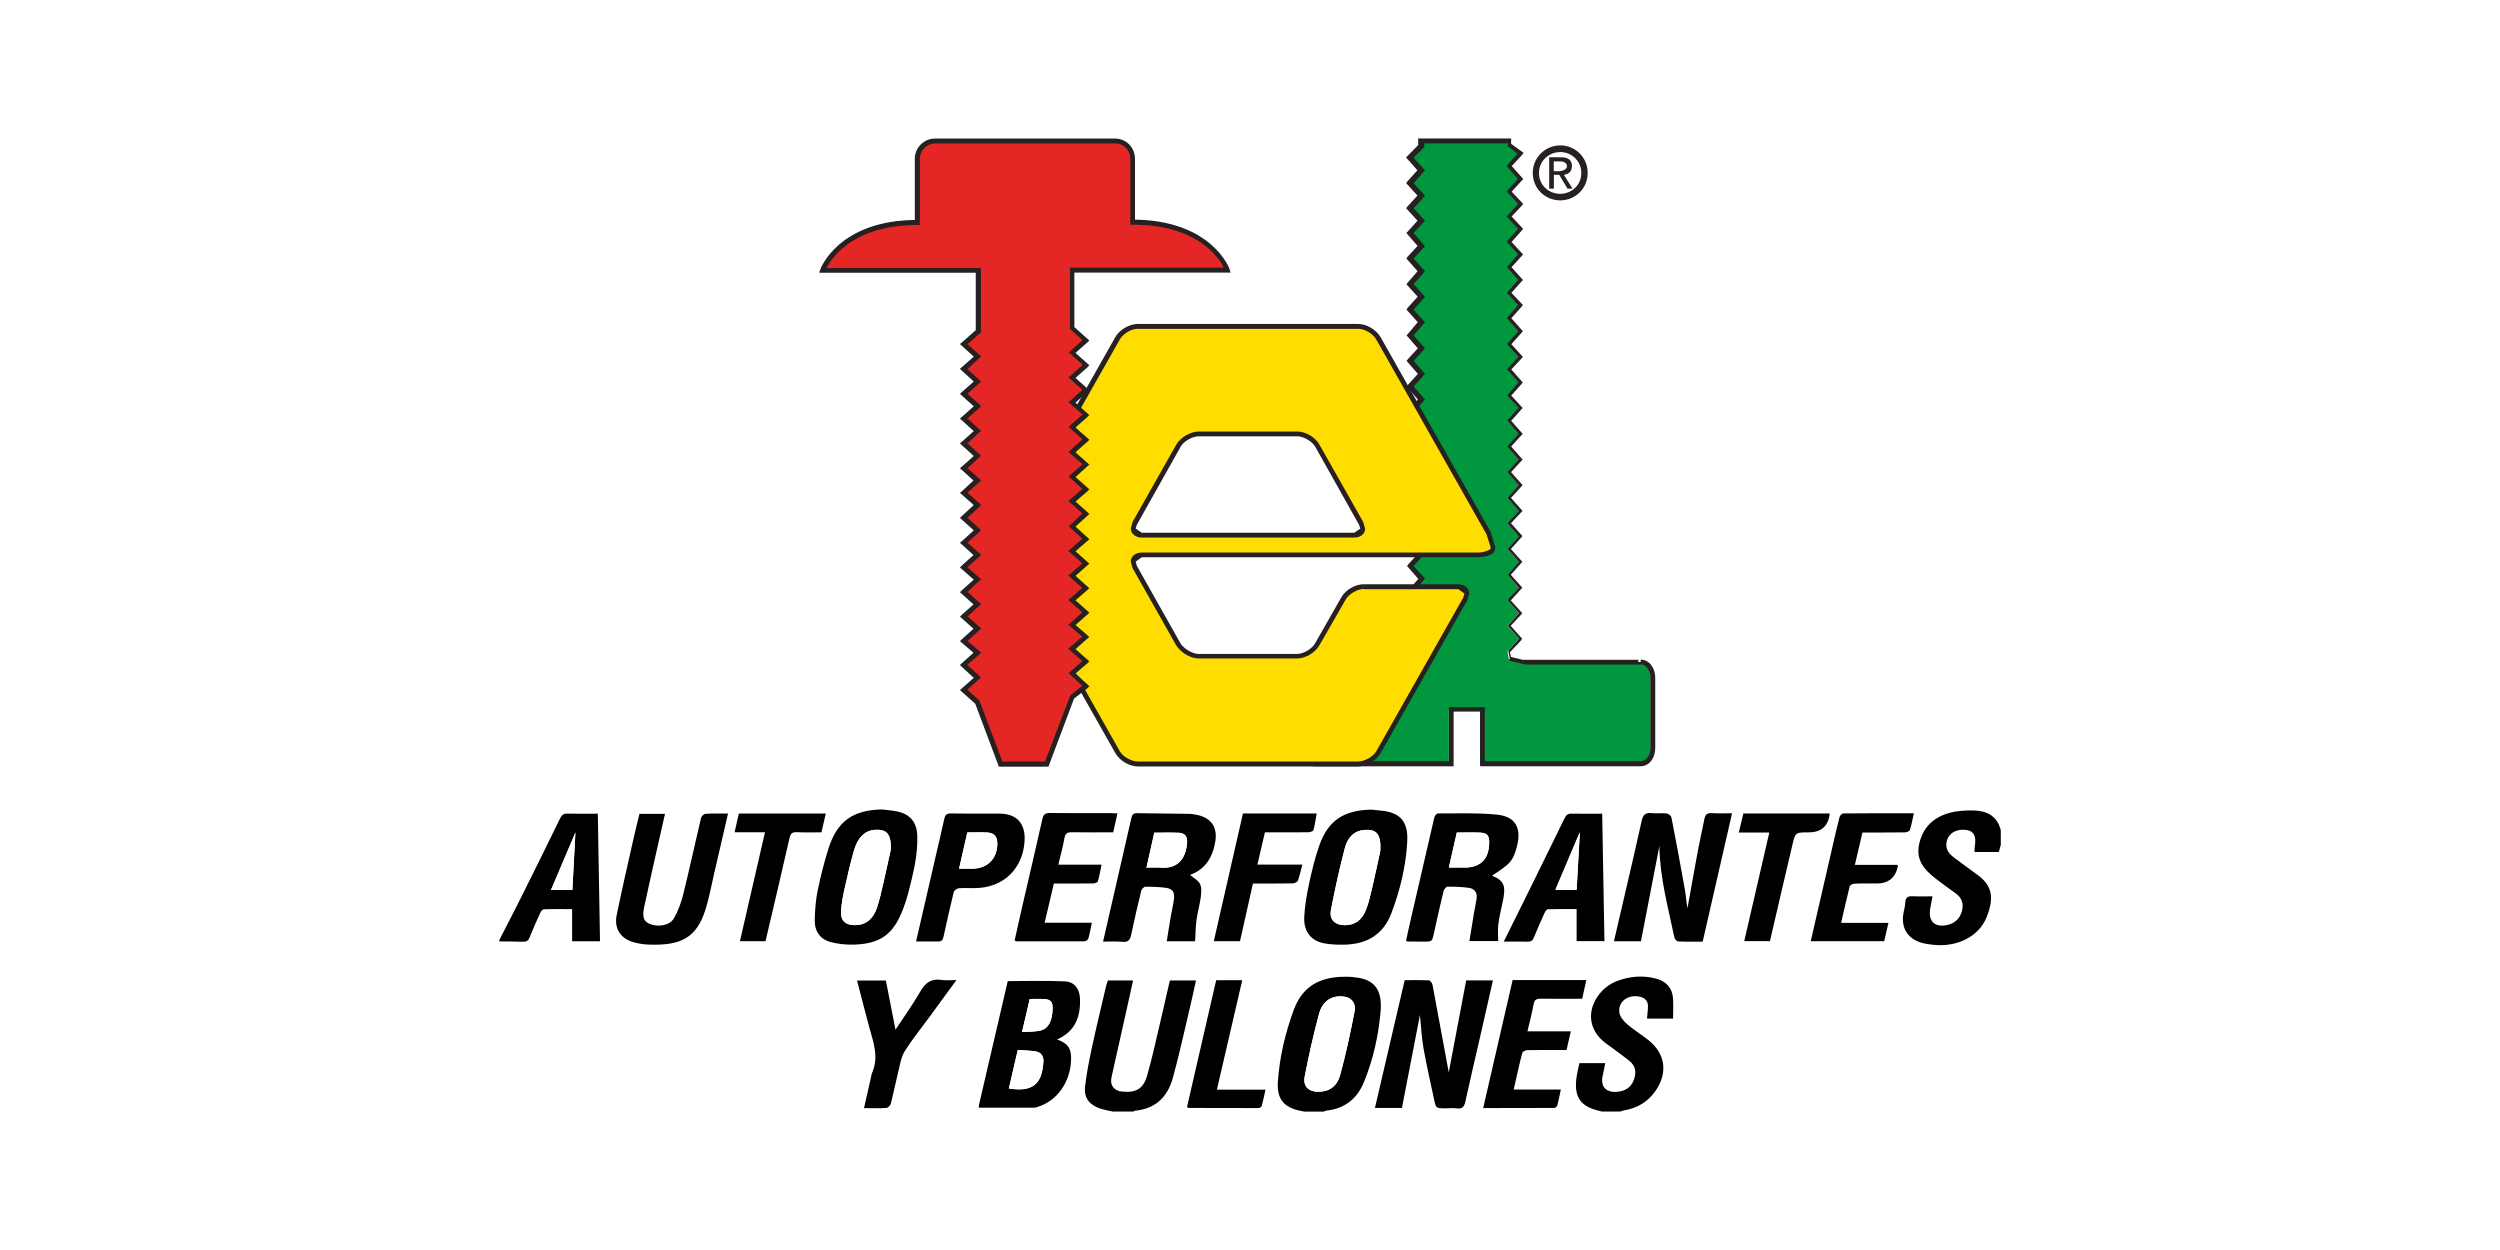 <?xml version="1.0" encoding="UTF-8"?>
<svg id="Layer_1" data-name="Layer 1" xmlns="http://www.w3.org/2000/svg" viewBox="0 0 400 200">
  <defs>
    <style>
      .cls-1, .cls-2, .cls-3, .cls-4, .cls-5, .cls-6 {
        stroke-width: 0px;
      }

      .cls-2 {
        fill: #262020;
      }

      .cls-3 {
        fill: #e42624;
      }

      .cls-4 {
        fill: #fff;
      }

      .cls-5 {
        fill: #fd0;
      }

      .cls-6 {
        fill: #00973f;
      }
    </style>
  </defs>
  <rect class="cls-4" width="400" height="200"/>
  <g>
    <path class="cls-4" d="m262.55,150.6c.97-4.98,1.92-9.96,2.95-15.24.08,5.17,1.43,9.85,2.39,14.6.05.26.4.66.63.67,1.29.06,2.59.03,3.91.03,1.57-6.87,3.12-13.64,4.7-20.54-1.18,0-2.21.06-3.24-.02-.77-.06-1.05.27-1.19.95-.33,1.66-.71,3.31-1.02,4.97-.58,3.09-1.12,6.2-1.68,9.29-.2-.96-.24-1.92-.4-2.86-.69-3.89-1.41-7.77-2.17-11.65-.05-.26-.48-.61-.76-.65-.79-.09-1.6.04-2.4-.05-1-.12-1.39.27-1.6,1.23-.91,4.18-1.91,8.35-2.87,12.52-.52,2.22-1.04,4.45-1.57,6.75,1.4-.01,2.72-.01,4.32-.01h0Zm-27.96,6.26c-.97,5.1-1.92,10.18-2.78,14.71-.79-4.32-1.68-9.15-2.59-13.98-.05-.28-.36-.73-.58-.74-1.29-.07-2.58-.03-3.88-.03-1.6,6.85-3.16,13.6-4.76,20.44h4.32c.95-4.92,1.91-9.83,2.88-14.88.19,1.84.26,3.58.56,5.27.49,2.74,1.13,5.46,1.69,8.19.31,1.47.3,1.48,1.86,1.48.6,0,1.21-.07,1.8.01.91.13,1.18-.32,1.36-1.11.73-3.34,1.52-6.67,2.28-10,.71-3.1,1.41-6.2,2.13-9.37h-4.28,0Zm-58.1-6.2c1.17,0,2.14-.08,3.09.02.97.1,1.24-.34,1.41-1.18.48-2.34,1.03-4.67,1.6-6.99.06-.26.42-.64.65-.64,1.09,0,2.2.03,3.29.17,1.05.15,1.43.68,1.3,1.75-.11.95-.36,1.89-.52,2.84-.22,1.29-.42,2.58-.64,3.96h4.54c.07-1.2.07-2.31.22-3.41.17-1.21.52-2.4.68-3.62.1-.7.17-1.53-.12-2.13-.29-.6-1.04-.98-1.59-1.46,2.46-.87,3.65-2.84,4.05-5.42.33-2.1-.61-3.6-2.67-4.12-.54-.13-1.12-.22-1.68-.23-2.74-.04-5.47-.04-8.2-.1-.7-.01-.8.38-.92.9-1.03,4.53-2.08,9.06-3.11,13.59-.47,1.98-.91,3.95-1.4,6.07h0Zm62.23-10.56c2.75-1.81,3.21-2.2,3.8-4.08,1.04-3.31.17-5.37-3.1-5.69-3.11-.31-6.26-.17-9.39-.18-.19,0-.51.4-.56.65-1.26,5.36-2.49,10.73-3.72,16.1-.28,1.21-.54,2.43-.81,3.63.18.06.24.11.3.11.83,0,1.67.02,2.5.02,1.41,0,1.39,0,1.69-1.43.49-2.24.99-4.48,1.53-6.7.06-.27.41-.66.63-.66,1.13,0,2.26.04,3.38.18.93.12,1.41.74,1.27,1.7-.12.85-.32,1.69-.46,2.54-.24,1.41-.45,2.83-.69,4.28h4.6c0-.95-.08-1.81.02-2.65.15-1.15.42-2.29.66-3.42.62-2.78.33-3.55-1.66-4.4h0Zm-82.1,37.13c3.03,0,5.99,0,8.96,0,.13,0,.26-.07.38-.11,3.13-.93,5.27-3.91,5.41-7.5.07-1.87-.44-2.63-2.24-3.31,2.89-1.25,3.77-3.61,3.67-6.5-.05-1.57-.86-2.72-2.42-2.79-3.02-.15-6.05-.04-9.14-.04-1.53,6.57-3.07,13.23-4.62,19.88-.03.1,0,.2,0,.38h0Zm62.91-47.67c-4.49.05-7.05,1.71-8.46,5.76-.68,1.96-1.18,4.01-1.62,6.05-.38,1.75-.68,3.53-.78,5.31-.13,2.39,1.1,3.92,3.29,4.29,1.01.17,2.06.22,3.08.2,3.59-.07,6.26-1.57,7.58-5.06,1.39-3.69,2.32-7.51,2.53-11.43.15-2.86-.82-4.55-3.85-4.92-.59-.07-1.19-.13-1.78-.19h0Zm-78.32-.03c-4.72.07-7.28,1.87-8.66,6.32-.69,2.22-1.27,4.46-1.73,6.74-.31,1.52-.42,3.09-.45,4.65-.04,1.82.9,3.09,2.63,3.54,1.14.29,2.37.42,3.54.39,4.31-.1,6.42-1.64,7.95-5.67.32-.84.61-1.69.83-2.55.76-3.02,1.57-6.05,1.45-9.21-.08-2.14-1.12-3.41-3.18-3.87-.77-.17-1.57-.22-2.37-.33h0Zm-24.72.66c-1.3,0-2.47-.04-3.63.03-.26.02-.63.41-.7.69-.97,4.1-1.85,8.22-2.87,12.31-.32,1.3-.81,2.61-1.49,3.76-.66,1.13-2.61,1.42-3.91.83-.93-.42-1.16-1.11-.8-2.78.75-3.47,1.54-6.93,2.31-10.4.33-1.44.66-2.89,1-4.4h-4.09c-.31,1.28-.63,2.56-.92,3.85-.92,4.11-1.89,8.22-2.72,12.34-.45,2.2.65,3.8,2.79,4.37.74.2,1.5.31,2.26.35,5.22.23,7.74-1.07,9.16-5.61.59-1.86.93-3.8,1.37-5.7.74-3.16,1.47-6.33,2.24-9.63h0Zm135.78,20.39h4.45l-.36-20.39c-1.71,0-3.31.03-4.91-.01-.6-.02-.86.22-1.11.74-2.3,4.72-4.62,9.42-6.94,14.12-.91,1.83-1.82,3.67-2.79,5.62,1.4,0,2.63-.03,3.86.01.52.02.76-.18.95-.65.54-1.32,1.12-2.63,1.71-3.93.11-.24.35-.6.54-.61,1.52-.05,3.03-.03,4.6-.03,0,1.78,0,3.41,0,5.11h0Zm-105.69.07c1.24,0,2.37-.03,3.5.01.61.03.79-.27.91-.79.52-2.37,1.04-4.73,1.62-7.08.06-.27.48-.61.76-.64.79-.09,1.6-.04,2.4-.03,4.97.04,7.91-3.31,8.18-7.49.17-2.78-1.19-4.4-3.97-4.43-2.6-.02-5.2.03-7.8-.03-.74-.01-.95.27-1.09.93-.38,1.85-.84,3.68-1.27,5.53-1.07,4.6-2.13,9.23-3.24,14.02Zm157.05-12.29h-6.85c.42-1.77.81-3.45,1.21-5.18,2.26,0,4.49.01,6.72-.02.3,0,.8-.16.86-.36.28-.83.43-1.71.65-2.7-3.87,0-7.6-.01-11.32.03-.2,0-.51.36-.58.61-.41,1.57-.76,3.16-1.13,4.74-1.15,5.01-2.3,10.02-3.47,15.09h11.75c.22-.95.43-1.87.68-2.93h-7.57c.47-2.03.88-3.94,1.37-5.84.05-.2.47-.42.72-.43,1.2-.04,2.4-.03,3.6-.03q2.82,0,3.39-2.76s-.02-.05-.05-.24h0Zm-141.28,12.13c.13.08.2.13.26.13,3.63.01,7.27.03,10.9,0,.22,0,.59-.24.65-.43.23-.78.36-1.59.56-2.54h-7.55c.52-2.19,1-4.23,1.48-6.28,2.17,0,4.2.01,6.23-.01.28,0,.75-.15.81-.33.26-.83.39-1.7.59-2.67h-6.92c.35-1.48.74-2.86.98-4.26.13-.77.47-.95,1.2-.93,2.19.04,4.39.01,6.6.01.24-1.05.45-2,.68-3.02-.42-.02-.71-.05-1-.05-3.27,0-6.53.03-9.8-.02-.74-.01-1.04.22-1.2.93-1.03,4.56-2.1,9.12-3.15,13.68-.46,1.94-.88,3.89-1.31,5.8h0Zm82.05,14.53c.35-1.52.73-2.92.99-4.34.13-.72.46-.89,1.14-.88,2.19.04,4.39.01,6.63.01.23-1.03.44-1.98.66-2.99h-11.79c-1.56,6.78-3.12,13.55-4.71,20.48,3.91,0,7.63,0,11.35-.02.17,0,.45-.22.5-.38.21-.79.36-1.6.57-2.56h-7.54c.47-2.06.89-3.97,1.37-5.86.06-.21.52-.45.81-.45,2.07-.04,4.13-.02,6.28-.02.22-.98.44-1.93.68-2.99h-6.94Zm-45.53-34.86c-1.57,6.85-3.11,13.61-4.67,20.45h4.19c.7-3.09,1.38-6.14,2.07-9.23,2.2,0,4.3.02,6.39-.02.28,0,.72-.22.81-.45.29-.79.46-1.62.7-2.55h-7.19c.42-1.78.81-3.45,1.21-5.17h1.17c1.93,0,3.87.01,5.8-.01.27,0,.74-.17.79-.35.23-.84.35-1.73.52-2.66-4-.01-7.84-.01-11.8-.01h0Zm-57.12,26.74h-4.62c.65,2.5,1.27,4.9,1.91,7.31.65,2.42,1.62,4.81.53,7.36-.17.39-.22.83-.31,1.25-.33,1.47-.66,2.93-1.02,4.49,1.31,0,2.45.04,3.57-.03.26-.02.65-.4.72-.67.45-1.77.8-3.57,1.24-5.34.26-1.05.43-2.2,1-3.09,1.17-1.86,2.56-3.57,3.86-5.34,1.43-1.95,2.85-3.91,4.4-6.02-.92,0-1.66.1-2.35-.02-1.63-.26-2.6.39-3.41,1.82-1.23,2.15-2.69,4.16-3.99,6.14-.5-2.56-1.01-5.2-1.53-7.86h0Zm-19.34-23.73c-1.36,5.87-2.68,11.62-4.01,17.43h4.09c.04-.19.08-.34.12-.5,1.25-5.33,2.51-10.65,3.72-15.99.16-.7.4-1,1.16-.95,1.32.07,2.64.02,3.95.02l.7-3.01h-13.91c-.24,1.02-.45,1.97-.69,3,1.62,0,3.15,0,4.87,0h0Zm160.8,17.42c1.22-5.26,2.4-10.39,3.61-15.52.45-1.9.48-1.89,2.58-1.89q2.95,0,3.36-2.88s-.01-.06-.03-.15h-13.78c-.24,1-.47,1.96-.73,3.05h4.88c-1.36,5.86-2.68,11.6-4.01,17.38h4.12,0Zm-88.49,23.77c1.37-5.94,2.71-11.71,4.05-17.53h-4.17c-1.56,6.78-3.12,13.55-4.67,20.29.17.09.22.15.28.15,3.7.01,7.4.03,11.1.02.19,0,.52-.15.56-.29.24-.84.4-1.69.62-2.65-2.65,0-5.11,0-7.77,0h0Z"/>
    <path class="cls-1" d="m208.61,177.84c-.42-.09-.84-.15-1.25-.28-2.09-.63-3.08-1.91-2.9-4.51.27-3.92,1.18-7.75,2.53-11.44,1.56-4.28,4.87-5.56,9.33-5.3.1,0,.2.04.29.05,3.37.26,4.58,2.05,4.28,5.52-.34,3.86-1.18,7.61-2.64,11.21-1.09,2.69-3.06,4.28-5.99,4.6-.16.02-.31.11-.46.17h-3.21Zm2.36-3.16c1.69,0,2.95-.8,3.48-2.74.9-3.32,1.62-6.7,2.28-10.08.3-1.55-.69-2.46-2.27-2.44-1.85.02-2.97,1.16-3.39,2.74-.9,3.32-1.65,6.69-2.31,10.08-.31,1.59.62,2.46,2.22,2.45h0Zm-32.98,3.16c-.64-.15-1.29-.26-1.92-.46-1.68-.54-2.65-1.68-2.47-3.41.24-2.27.71-4.51,1.19-6.75.69-3.21,1.48-6.4,2.22-9.6.06-.25.18-.49.27-.75h4.01c-.4,1.82-.79,3.58-1.18,5.34-.76,3.4-1.53,6.8-2.28,10.2-.27,1.25.44,2.15,1.74,2.25,2.23.18,3.36-.43,3.98-2.6.86-2.99,1.5-6.05,2.22-9.08.48-2.03.93-4.07,1.41-6.11h4.18c-.4,1.81-.78,3.57-1.2,5.33-.81,3.42-1.57,6.86-2.5,10.25-.83,3.02-2.75,4.96-6.04,5.26-.09,0-.17.1-.26.14h-3.39,0Zm142.13-42.64c-.1.35-.19.68-.31,1.12h-3.89c.02-.33,0-.68.06-1.02.24-1.48-.16-2.3-1.26-2.49-1.6-.28-2.93.47-3.24,1.77-.29,1.24.33,2.03,1.25,2.7,1.19.86,2.35,1.75,3.54,2.6,2.37,1.69,2.92,3.55,1.58,6.88-1.24,3.1-4.72,4.82-8.52,4.41-.66-.07-1.32-.16-1.96-.35-2.14-.66-3.17-2.33-2.85-4.51.09-.63.3-1.24.32-1.87.03-.91.47-1.09,1.28-1.04.99.06,1.99.01,3.08.01-.13.69-.25,1.3-.36,1.91-.37,2.03.68,3.12,2.69,2.69,1.23-.27,2.07-1.03,2.39-2.28.31-1.21-.07-2.14-1.1-2.86-1.07-.74-2.1-1.52-3.13-2.31-1.78-1.39-3.18-2.93-2.63-5.48.57-2.66,2.26-4.28,4.75-4.99,1.25-.36,2.63-.43,3.94-.42,2.12.04,3.8.87,4.37,3.15.01.8.01,1.6.01,2.4Zm-63.86,42.64c-.38-.1-.75-.19-1.13-.31-2.54-.79-3.38-2.45-2.81-5.61.1-.59.25-1.17.39-1.82h4.13c-.13.66-.25,1.3-.4,1.94-.53,2.26,1.08,3.04,3.08,2.51,1.18-.32,1.85-1.21,2.08-2.45.22-1.14-.27-1.92-1.14-2.56-1.11-.81-2.17-1.66-3.29-2.44-4.76-3.34-2.22-8.64,1.41-10.08,2.07-.81,4.19-1.02,6.36-.45,1.62.42,2.61,1.47,2.74,3.13.08,1.07.01,2.16.01,3.28h-4.17c.06-.7.15-1.36.15-2.01,0-.79-.45-1.29-1.23-1.48-1.89-.47-3.61.75-3.34,2.54.1.68.72,1.39,1.28,1.87,1.05.91,2.26,1.64,3.36,2.51,2.74,2.19,3.15,5.24,1.13,8.15-1.23,1.76-2.93,2.75-5.04,3.1-.19.03-.37.12-.56.18h-3Zm-176.37-27.43c1.14-2.23,2.3-4.45,3.42-6.69,2.12-4.25,4.23-8.5,6.3-12.77.27-.56.56-.79,1.19-.77,1.59.04,3.18.01,4.85.01.12,6.85.23,13.6.35,20.41h-4.46v-5.14c-1.57,0-3.05-.03-4.54.03-.22,0-.49.4-.61.67-.58,1.27-1.14,2.54-1.66,3.84-.2.51-.49.7-1.04.68-1.27-.05-2.53-.04-3.8-.06,0-.07,0-.13,0-.2h0Zm11.69-8.01c.17-3.11.32-6.14.49-9.19-1.3,3.08-2.6,6.1-3.91,9.19h3.42Zm170.97,8.2h-4.32c.54-2.3,1.06-4.52,1.57-6.75.97-4.17,1.95-8.34,2.87-12.52.21-.96.6-1.35,1.6-1.23.79.09,1.6-.04,2.4.05.28.03.71.38.76.65.76,3.88,1.48,7.76,2.17,11.65.17.95.2,1.91.4,2.86.56-3.09,1.1-6.2,1.68-9.29.31-1.66.7-3.31,1.02-4.97.13-.68.42-1.01,1.19-.95,1.02.08,2.05.02,3.24.02-1.58,6.9-3.13,13.67-4.7,20.54-1.32,0-2.61.03-3.91-.03-.23-.01-.58-.4-.63-.67-.97-4.74-2.31-9.42-2.39-14.6-1.02,5.29-1.99,10.27-2.95,15.25h0Zm-27.96,6.26h4.28c-.72,3.16-1.42,6.27-2.13,9.37-.76,3.33-1.55,6.66-2.28,10-.17.79-.44,1.25-1.36,1.11-.59-.08-1.2-.01-1.8-.01-1.56,0-1.55,0-1.86-1.48-.57-2.73-1.21-5.45-1.69-8.19-.3-1.69-.37-3.43-.56-5.27-.98,5.04-1.93,9.95-2.88,14.88h-4.32c1.59-6.83,3.16-13.59,4.76-20.44,1.3,0,2.6-.03,3.88.03.21.01.52.45.58.74.91,4.83,1.8,9.66,2.59,13.98.86-4.54,1.82-9.62,2.79-14.71h0Zm-58.1-6.2c.49-2.12.94-4.09,1.39-6.06,1.04-4.53,2.08-9.06,3.11-13.59.12-.52.22-.92.92-.9,2.74.06,5.47.05,8.2.1.56,0,1.13.1,1.68.23,2.06.52,3,2.01,2.67,4.12-.4,2.58-1.6,4.55-4.05,5.42.55.48,1.3.86,1.59,1.46.29.59.21,1.43.12,2.13-.16,1.21-.52,2.4-.68,3.62-.15,1.1-.15,2.22-.22,3.41h-4.54c.22-1.37.42-2.67.64-3.96.16-.95.41-1.89.52-2.84.12-1.07-.26-1.61-1.3-1.75-1.09-.15-2.19-.18-3.29-.17-.22,0-.59.38-.65.64-.57,2.32-1.11,4.65-1.6,6.99-.17.84-.45,1.28-1.41,1.18-.95-.1-1.91-.03-3.08-.03h0Zm6.95-11.85c.88,0,1.65-.04,2.41,0,2.85.2,3.96-1.78,4.09-4.08.05-.87-.38-1.45-1.25-1.49-1.32-.06-2.65-.02-4-.02-.42,1.88-.82,3.68-1.25,5.58h0Zm55.28,1.29c1.99.84,2.28,1.62,1.67,4.4-.25,1.14-.52,2.27-.66,3.42-.11.84-.02,1.71-.02,2.65h-4.6c.23-1.44.45-2.86.69-4.28.14-.85.34-1.69.46-2.54.13-.96-.35-1.58-1.27-1.7-1.12-.15-2.26-.19-3.38-.18-.22,0-.56.4-.63.66-.54,2.22-1.05,4.46-1.53,6.7-.31,1.42-.28,1.43-1.69,1.43-.83,0-1.67,0-2.5-.02-.06,0-.12-.04-.3-.11.27-1.2.52-2.42.81-3.63,1.23-5.37,2.47-10.73,3.72-16.1.06-.26.37-.65.56-.65,3.13.01,6.28-.12,9.39.18,3.27.32,4.14,2.38,3.1,5.69-.59,1.88-1.05,2.27-3.8,4.08h0Zm-6.9-1.29h2.51c2.55,0,3.91-1.36,3.95-3.93.02-1.19-.3-1.6-1.45-1.66-1.22-.06-2.45-.01-3.73-.01-.42,1.85-.83,3.64-1.28,5.6h0Zm-75.2,38.42c0-.18-.02-.28,0-.37,1.54-6.66,3.09-13.31,4.62-19.88,3.09,0,6.12-.11,9.14.04,1.57.08,2.37,1.23,2.42,2.79.1,2.89-.79,5.25-3.67,6.5,1.8.67,2.31,1.44,2.24,3.31-.13,3.59-2.28,6.57-5.41,7.5-.13.04-.26.11-.38.11-2.95,0-5.92,0-8.95,0h0Zm4.8-3.06c3.51.52,5.32-.4,5.53-4.33.04-.88-.41-1.49-1.29-1.62-.91-.13-1.83-.15-2.81-.22-.49,2.14-.96,4.16-1.43,6.18h0Zm3.34-14.33c-.41,1.75-.79,3.42-1.23,5.29,1.06-.08,2.03-.03,2.93-.24,1.3-.31,1.92-1.55,1.96-3.53.02-1.07-.29-1.44-1.36-1.52-.72-.04-1.46,0-2.29,0Zm54.77-30.29c.59.06,1.19.12,1.78.19,3.02.37,4,2.06,3.85,4.92-.21,3.93-1.14,7.74-2.53,11.43-1.32,3.5-3.99,4.99-7.58,5.06-1.03.02-2.07-.03-3.08-.2-2.19-.37-3.42-1.9-3.29-4.29.1-1.78.4-3.57.78-5.31.44-2.04.93-4.09,1.62-6.05,1.42-4.05,3.96-5.71,8.46-5.76Zm1.34,6.53c.12-2.7-.64-3.43-2.53-3.3-1.82.13-2.76,1.38-3.15,2.91-.86,3.27-1.59,6.57-2.22,9.89-.3,1.55.66,2.45,2.24,2.44s2.77-.84,3.41-2.58c.41-1.11.68-2.28.95-3.45.52-2.22.99-4.46,1.31-5.92h0Zm-79.66-6.56c.79.1,1.59.15,2.37.32,2.07.45,3.11,1.73,3.18,3.87.12,3.16-.69,6.19-1.45,9.21-.22.86-.51,1.71-.83,2.55-1.53,4.03-3.64,5.57-7.95,5.67-1.18.03-2.4-.1-3.54-.39-1.73-.43-2.67-1.71-2.63-3.54.04-1.55.14-3.13.45-4.65.46-2.27,1.04-4.53,1.73-6.74,1.38-4.44,3.95-6.24,8.66-6.31h0Zm1.34,6.34c.03-2.5-.7-3.19-2.55-3.08-1.59.1-2.77,1.21-3.37,3.34-.54,1.94-1.02,3.92-1.45,5.89-.27,1.26-.54,2.54-.61,3.83-.08,1.48.73,2.18,2.21,2.19,1.69,0,2.92-.93,3.55-2.82.38-1.16.66-2.37.93-3.55.5-2.14.95-4.28,1.29-5.79Zm-26.07-5.68c-.77,3.31-1.5,6.47-2.23,9.64-.44,1.91-.79,3.84-1.37,5.7-1.43,4.53-3.93,5.83-9.16,5.61-.75-.03-1.53-.15-2.26-.35-2.14-.57-3.24-2.17-2.79-4.37.84-4.13,1.8-8.23,2.72-12.34.29-1.29.61-2.57.92-3.85h4.09c-.35,1.52-.68,2.95-1,4.4-.78,3.47-1.57,6.92-2.31,10.4-.36,1.68-.13,2.36.8,2.78,1.3.59,3.24.3,3.91-.83.67-1.15,1.16-2.46,1.49-3.76,1.01-4.09,1.9-8.21,2.87-12.31.06-.28.45-.67.7-.69,1.15-.08,2.32-.04,3.63-.04Zm135.78,20.39v-5.12c-1.57,0-3.08-.02-4.6.03-.19,0-.43.36-.54.61-.59,1.3-1.17,2.61-1.71,3.93-.19.46-.43.66-.95.65-1.23-.04-2.46-.01-3.86-.01.97-1.95,1.88-3.78,2.79-5.62,2.32-4.71,4.65-9.4,6.94-14.12.26-.52.51-.75,1.11-.74,1.6.04,3.2.01,4.91.01l.36,20.39c-1.52,0-2.93,0-4.46,0h0Zm0-8.2c.18-3.17.35-6.23.52-9.24-1.29,3.04-2.59,6.11-3.92,9.24h3.39Zm-105.69,8.27c1.11-4.79,2.17-9.42,3.23-14.03.42-1.84.88-3.68,1.27-5.53.13-.66.35-.94,1.09-.93,2.6.05,5.2,0,7.8.03,2.78.02,4.15,1.64,3.97,4.43-.26,4.19-3.21,7.54-8.18,7.49-.8,0-1.6-.05-2.4.03-.28.03-.7.37-.76.64-.58,2.35-1.1,4.71-1.62,7.08-.12.52-.29.82-.91.79-1.12-.03-2.25,0-3.49,0Zm6.89-11.65h2.11c2.4-.01,3.98-1.57,4.01-3.97.01-1.16-.47-1.75-1.62-1.82-1.02-.06-2.05-.01-3.18-.01-.43,1.91-.86,3.8-1.32,5.81h0Zm150.16-.64c.03.19.05.22.04.25q-.58,2.76-3.39,2.76c-1.2,0-2.4-.03-3.6.03-.26.01-.67.23-.72.43-.48,1.89-.9,3.8-1.37,5.84h7.57c-.25,1.05-.46,1.98-.68,2.93h-11.75c1.16-5.08,2.31-10.09,3.47-15.09.36-1.59.72-3.17,1.13-4.74.06-.25.38-.61.58-.61,3.72-.04,7.45-.03,11.32-.03-.22.99-.38,1.87-.65,2.7-.06.2-.56.36-.86.36-2.23.03-4.46.02-6.72.02-.4,1.73-.79,3.41-1.21,5.18,2.33,0,4.58,0,6.86,0h0Zm-141.28,12.13c.43-1.91.85-3.86,1.3-5.79,1.05-4.56,2.12-9.11,3.15-13.68.16-.71.45-.94,1.2-.93,3.27.04,6.53.02,9.8.02.29,0,.59.03,1,.05-.23,1.02-.44,1.97-.68,3.02-2.21,0-4.4.03-6.6-.01-.72-.01-1.05.15-1.2.93-.24,1.4-.63,2.77-.98,4.26h6.92c-.2.97-.35,1.83-.59,2.67-.06.18-.52.33-.81.33-2.03.03-4.07.01-6.23.01-.49,2.05-.97,4.09-1.48,6.28h7.55c-.2.95-.33,1.76-.56,2.54-.06.2-.42.43-.65.43-3.63.02-7.27,0-10.9,0-.04,0-.1-.06-.24-.14h0Zm82.05,14.53h6.94c-.24,1.05-.45,2.01-.68,2.99-2.15,0-4.21-.02-6.28.02-.28,0-.75.24-.81.45-.49,1.89-.9,3.8-1.37,5.86h7.54c-.2.97-.35,1.77-.57,2.56-.04.17-.33.38-.5.38-3.73.02-7.45.02-11.35.02,1.59-6.92,3.15-13.7,4.71-20.48h11.79c-.22,1-.43,1.96-.66,2.99-2.24,0-4.44.03-6.63-.01-.68-.01-1.01.15-1.14.88-.26,1.43-.64,2.83-.99,4.34h0Zm-45.53-34.86h11.81c-.17.94-.29,1.82-.52,2.66-.05.18-.51.35-.79.35-1.93.03-3.87.01-5.8.01h-1.17c-.4,1.72-.8,3.39-1.21,5.17h7.19c-.24.93-.42,1.76-.7,2.55-.08.22-.52.44-.81.45-2.1.04-4.19.02-6.39.02-.69,3.08-1.38,6.14-2.07,9.23h-4.19c1.55-6.82,3.09-13.59,4.66-20.43h0Zm-57.12,26.74c.52,2.66,1.04,5.29,1.54,7.86,1.3-1.98,2.76-4,3.99-6.14.81-1.42,1.78-2.07,3.41-1.82.7.12,1.44.02,2.35.02-1.55,2.12-2.97,4.07-4.4,6.02-1.3,1.78-2.7,3.49-3.86,5.34-.56.89-.74,2.03-1,3.09-.44,1.77-.79,3.57-1.24,5.34-.07.27-.46.65-.72.67-1.13.08-2.26.03-3.57.03.35-1.56.68-3.03,1.02-4.49.1-.42.15-.86.31-1.25,1.09-2.55.12-4.94-.53-7.36-.65-2.4-1.26-4.81-1.91-7.31,1.57,0,3.07,0,4.61,0h0Zm-19.34-23.73h-4.87c.24-1.03.45-1.98.69-3h13.91c-.24,1.01-.45,1.94-.7,3.01-1.31,0-2.63.05-3.95-.02-.77-.04-1,.26-1.16.95-1.21,5.33-2.47,10.66-3.72,15.99-.04.15-.08.31-.12.5h-4.09c1.33-5.81,2.66-11.57,4.01-17.43Zm160.8,17.42h-4.12c1.34-5.79,2.66-11.52,4.01-17.38h-4.88c.26-1.09.49-2.05.73-3.05h13.78c.02.09.04.12.03.15q-.41,2.88-3.36,2.88c-2.1,0-2.14,0-2.58,1.89-1.22,5.13-2.4,10.27-3.62,15.52h0Zm-88.49,23.77h7.77c-.22.95-.38,1.81-.62,2.65-.04.14-.36.29-.56.29-3.7,0-7.4,0-11.1-.02-.06,0-.12-.06-.28-.15,1.55-6.74,3.11-13.51,4.67-20.29h4.17c-1.36,5.82-2.69,11.59-4.06,17.52h0Z"/>
    <path class="cls-4" d="m210.97,174.68c-1.6,0-2.53-.86-2.22-2.46.65-3.38,1.41-6.75,2.31-10.08.43-1.58,1.54-2.72,3.39-2.74,1.58-.01,2.56.9,2.27,2.44-.65,3.38-1.37,6.76-2.28,10.08-.53,1.95-1.79,2.74-3.48,2.74h0Zm-119.39-32.28h-3.43c1.32-3.09,2.6-6.12,3.91-9.19-.15,3.06-.31,6.08-.48,9.19Zm91.85-3.59c.43-1.91.83-3.71,1.25-5.57,1.34,0,2.67-.04,4,.02.88.04,1.3.63,1.25,1.49-.13,2.3-1.24,4.28-4.09,4.08-.76-.06-1.53-.01-2.41-.01Zm48.38,0c.45-1.96.86-3.75,1.27-5.6,1.28,0,2.51-.04,3.73.01,1.15.05,1.47.47,1.45,1.66-.04,2.58-1.39,3.93-3.95,3.93h-2.5,0Zm-70.4,35.36c.47-2.02.94-4.03,1.43-6.18.98.07,1.9.09,2.81.22.88.13,1.34.74,1.29,1.62-.21,3.94-2.02,4.85-5.53,4.33h0Zm3.34-14.33c.84,0,1.57-.04,2.3,0,1.07.07,1.38.45,1.36,1.52-.03,1.98-.65,3.22-1.96,3.53-.9.21-1.87.17-2.93.24.43-1.87.82-3.54,1.23-5.29Zm56.1-23.75c-.32,1.46-.79,3.7-1.31,5.92-.27,1.16-.54,2.33-.95,3.45-.64,1.74-1.83,2.57-3.41,2.58-1.59,0-2.54-.9-2.24-2.44.64-3.32,1.37-6.62,2.22-9.89.4-1.53,1.34-2.77,3.15-2.91,1.89-.13,2.65.6,2.53,3.3h0Zm-78.32-.22c-.33,1.51-.79,3.65-1.28,5.78-.27,1.2-.55,2.4-.93,3.55-.63,1.89-1.86,2.83-3.55,2.82-1.48,0-2.3-.71-2.21-2.19.07-1.29.33-2.56.61-3.83.43-1.98.9-3.94,1.45-5.89.59-2.13,1.78-3.25,3.37-3.34,1.84-.11,2.57.59,2.54,3.09h0Zm109.72,6.51h-3.39c1.33-3.13,2.63-6.2,3.92-9.24-.17,3.01-.35,6.07-.52,9.24Zm-98.81-3.38c.45-2.01.89-3.89,1.32-5.81,1.13,0,2.15-.04,3.18.01,1.14.06,1.64.66,1.62,1.82-.03,2.4-1.6,3.96-4.01,3.97-.66,0-1.32,0-2.11,0h0Z"/>
    <path class="cls-2" d="m249.65,32.06c2.36,0,4.38-1.87,4.38-4.39s-2.02-4.41-4.38-4.41-4.41,1.89-4.41,4.41,2.01,4.39,4.41,4.39"/>
    <path class="cls-4" d="m249.65,31.01c1.78,0,3.36-1.39,3.36-3.33s-1.57-3.35-3.36-3.35-3.41,1.37-3.41,3.35,1.58,3.33,3.41,3.33"/>
    <path class="cls-2" d="m248.6,27.97h.88l1.32,2.22h.81l-1.39-2.22c.74-.1,1.29-.49,1.29-1.41s-.58-1.4-1.75-1.4h-1.89v5.03h.75v-2.22"/>
    <path class="cls-4" d="m248.6,27.38v-1.56h1.03s1.08,0,1.08.75-1.2.82-1.2.82h-.91,0Z"/>
    <path class="cls-6" d="m262.14,105.93h-18.52l-2.22-.52-.21-1.18,1.83-2.03-1.83-2.07,1.83-2.02-1.83-2.03,1.83-2.05-1.83-2.05,1.83-2.08-1.83-2.05,1.83-2.03-1.83-2.05,1.83-2.01-1.83-2.08,1.83-2.05-1.83-2.07,1.83-2.01-1.83-2.09,1.83-2.03-1.83-2.08,1.83-2.04-1.83-2,1.83-2.09-1.83-2.09,1.83-2.01-1.83-2.03,1.83-2.07-1.83-2.09,1.83-2.07-1.83-1.97,1.83-2.07-1.83-2.05,1.83-2.04-1.83-1.99,1.83-2.1-1.83-1.98,1.83-2.03-1.83-1.95,1.83-2.03-1.83-2.07,1.83-2.05-1.8-1.37v-.55h-14.1v.77l-1.83,1.87,1.83,2.01-1.83,2.07,1.83,1.98-1.83,2.03,1.83,1.99-1.83,1.96,1.83,2.08-1.83,2.01,1.83,2.03-1.83,2.06,1.83,2.03-1.83,2.07,1.83,2.01-1.83,2.11,1.83,2.07-1.83,2.01,1.83,2.07-1.83,2.02,1.83,2.08-1.83,1.99,1.83,2.08-1.83,2.07,1.83,2.03-1.83,2.1,1.83,2.01-1.83,2.06,1.83,2.07-1.83,2.05,1.83,2.04-1.83,2.05,1.83,2.07-1.83,2.05,1.83,1.99-1.83,2.1,1.83,2.01-1.83,2.1,1.83,2.03-1.83,2.04,1.83,2.05-1.83,2.03h-15.28c-1.07,0-1.95,1.11-1.95,2.49v10.28c0,1.38.88,2.56,1.95,2.56h21.81v-8.75h4.99v8.75h25.34c1.07,0,1.96-1.18,1.96-2.56v-11.26c0-1.38-.88-2.53-1.96-2.53"/>
    <path class="cls-2" d="m262.14,105.93v-.36h-18.48l-1.93-.47-.13-.75,1.73-1.84.22-.31-1.84-2.07,1.63-1.75.22-.28-1.84-2.03,1.63-1.79.22-.26-1.84-2.05,1.63-1.84.22-.24-1.84-2.05,1.63-1.8.22-.27-1.84-2.05,1.63-1.74.22-.24-1.84-2.08,1.63-1.78.22-.27-1.84-2.07,1.63-1.78.22-.23-1.84-2.09,1.63-1.78.22-.25-1.84-2.08,1.63-1.83.22-.21-1.84-2,1.63-1.83.22-.26-1.84-2.09,1.63-1.75.22-.26-1.84-2.03,1.84-2.07-1.84-2.09,1.63-1.83.22-.27-1.84-1.96,1.63-1.83.22-.22-1.84-2.05,1.63-1.79.22-.25-1.84-1.99,1.63-1.83.22-.27-1.84-1.98,1.63-1.73.22-.29-1.84-1.95,1.63-1.79.22-.24-1.84-2.07,1.63-1.76.27-.35-2-1.45v-.86h-14.88l.02,1.05-1.7,1.73-.26.26,1.82,2.05-1.59,1.78-.2.29,1.8,1.98-1.59,1.74-.22.29,1.82,1.99-1.59,1.77-.2.19,1.8,2.08-1.59,1.72-.2.29,1.8,2.03-1.59,1.83-.2.27,1.8,1.98-1.59,1.76-.2.31,1.8,2.01-1.59,1.89-.2.22,1.8,2.07-1.59,1.73-.2.29,1.8,2.07-1.59,1.75-.2.28,1.8,2.08-1.59,1.73-.2.26,1.8,2.08-1.59,1.85-.2.22,1.8,2.03-1.8,2.1,1.8,2.01-1.59,1.78-.2.28,1.8,2.07-1.59,1.79-.2.26,1.8,2.04-1.59,1.78-.2.24,1.8,2.08-1.59,1.76-.2.27,1.8,2.07-1.59,1.8-.2.27,1.8,2.03-1.8,2.07,1.8,2.03-1.59,1.75-.2.29,1.8,2.01-1.46,1.66h-15.11c-1.39.04-2.37,1.36-2.37,2.89v10.28c0,1.54.98,2.89,2.37,2.9h22.2v-8.75h4.23v8.74h25.7c1.39-.01,2.33-1.34,2.33-2.9v-11.26c0-1.55-.95-2.9-2.33-2.9v.74c.77,0,1.55.92,1.55,2.15v11.26c0,1.28-.75,2.1-1.55,2.1h-24.94v-8.64h-5.75v8.64h-21.44c-.8,0-1.57-.82-1.57-2.1v-10.28c0-1.23.77-2.11,1.57-2.11h15.45l1.94-2.17.23-.23-1.82-2.05,1.59-1.81.23-.24-1.82-2.03,1.59-1.85.23-.25-1.82-2.01,1.59-1.82.23-.28-1.82-1.99,1.59-1.76.23-.28-1.82-2.07,1.59-1.79.23-.26-1.82-2.04,1.59-1.78.23-.26-1.82-2.07,1.59-1.78.23-.27-1.82-2.01,1.59-1.87.23-.23-1.82-2.03,1.59-1.83.23-.26-1.82-2.07,1.59-1.72.23-.27-1.82-2.08,1.59-1.76.23-.26-1.82-2.07,1.59-1.75.23-.24-1.82-2.09,1.59-1.85.23-.26-1.82-2.01,1.59-1.8.23-.27-1.82-2.03,1.59-1.78.23-.27-1.82-2.03,1.59-1.73.23-.24-1.82-2.12,1.59-1.71.23-.25-1.82-1.99,1.59-1.74.23-.29-1.82-1.98,1.59-1.81.23-.26-1.82-2.01,1.59-1.59.12-.12v-.59h13.32v.43l1.6,1.21-1.54,1.73-.21.26,1.82,2.07-1.6,1.71-.21.31,1.82,1.95-1.57,1.76-.27.26,1.84,2-1.6,1.79-.21.29,1.82,1.99-1.6,1.81-.21.23,1.82,2.05-1.82,2.07,1.82,1.97-1.6,1.82-.21.26,1.82,2.09-1.6,1.83-.21.23,1.82,2.03-1.6,1.77-.21.24,1.82,2.09-1.6,1.85-.21.24,1.82,2-1.6,1.78-.21.24,1.82,2.11-1.6,1.8-.21.24,1.82,2.09-1.6,1.77-.21.24,1.82,2.07-1.6,1.81-.21.24,1.82,2.08-1.6,1.74-.21.27,1.82,2.05-1.6,1.79-.21.24,1.82,2.05-1.6,1.83-.21.26,1.82,2.05-1.6,1.7-.21.35,1.82,2.03-1.6,1.78-.21.24,1.82,2.07-1.6,1.77-.12.19.26,1.29.03.28,2.45.59h18.61v-.39"/>
    <path class="cls-5" d="m218.17,93.85c-1.23,0-2.66.88-3.25,1.86l-4.17,7.36c-.56,1.07-2.03,1.95-3.2,1.95h-15.77c-1.21,0-2.65-.88-3.24-1.95l-6.99-12.32c-.61-1.09-.1-1.97,1.11-1.97h53.51c1.21,0,2.36-.37,2.61-.82.23-.36-.03-1.62-.61-2.66l-17.63-31.17c-.61-1.04-2.05-1.91-3.27-1.91h-35.24c-1.16,0-2.64.88-3.25,1.91l-17.63,31.17c-.58,1.04-.58,2.76,0,3.82l17.63,31.2c.61,1.03,2.1,1.95,3.25,1.95h35.25c1.21,0,2.66-.92,3.27-1.95l13.88-24.61c.59-.98.1-1.86-1.12-1.86h-15.15m-29.62-22.49c.59-1.07,2.03-1.93,3.24-1.93h15.77c1.18,0,2.64.86,3.2,1.93l7.03,12.38c.59,1.04.1,1.89-1.09,1.89h-34.01c-1.21,0-1.73-.85-1.11-1.89l6.98-12.38Z"/>
    <path class="cls-2" d="m218.17,93.85v-.38c-1.4.04-2.9.92-3.57,2.12l-4.15,7.28c-.48.92-1.91,1.76-2.89,1.76h-15.77c-.98,0-2.42-.84-2.95-1.76l-6.94-12.33-.19-.68.97-.7h53.51c1.29-.03,2.45-.23,2.94-.94l.13-.66-.75-2.44-17.63-31.2c-.7-1.17-2.2-2.09-3.59-2.09h-35.25c-1.36.01-2.9.92-3.58,2.09l-17.63,31.2-.47,2.13.47,2.1,17.64,31.17c.68,1.19,2.22,2.1,3.58,2.11h35.25c1.39-.01,2.88-.92,3.59-2.11l13.89-24.51.29-1.05c0-.88-.76-1.44-1.74-1.48h-15.15v.79h15.15l.98.7-.19.65-13.89,24.54c-.49.9-1.91,1.68-2.92,1.68h-35.26c-1.02,0-2.43-.78-2.9-1.68l-17.65-31.2-.39-1.7.39-1.78,17.65-31.13c.48-.91,1.88-1.79,2.9-1.73h35.25c1.01-.06,2.43.82,2.92,1.73l17.62,31.13.66,2.08-.03.26c0,.15-1.16.66-2.28.59h-53.51c-.97,0-1.76.59-1.76,1.44l.29,1.04,6.97,12.35c.72,1.16,2.26,2.11,3.61,2.11h15.77c1.37,0,2.88-.95,3.55-2.11l4.16-7.25c.48-.91,1.9-1.76,2.9-1.75v-.4m-29.62-22.49l.33.15c.49-.9,1.91-1.69,2.91-1.69h15.77c1,0,2.37.79,2.89,1.69l6.99,12.45.21.63-.96.66h-34.01l-.97-.68.19-.61,6.99-12.45-.33-.16-.37-.18-6.97,12.34-.29,1.05c0,.88.8,1.46,1.76,1.46h34.01c.98,0,1.72-.58,1.72-1.44l-.32-1.07-6.98-12.34c-.68-1.23-2.21-2.1-3.55-2.12h-15.77c-1.33.02-2.89.9-3.61,2.12l.36.19h0Z"/>
    <path class="cls-3" d="m171.56,52.45l2.25,1.97-2.25,1.98,2.25,1.97-2.25,2.03,2.25,1.99-2.25,1.97,2.25,1.99-2.25,1.98,2.25,1.97-2.25,2.01,2.25,1.98-2.25,1.98,2.25,1.98-2.25,1.93,2.25,2-2.25,2.03,2.25,2.01-2.25,1.94,2.25,1.99-2.25,1.95,2.25,1.98-2.25,1.93,2.25,1.98-2.25,1.97,2.25,1.91-2.25,1.94,2.25,1.96-2.25,1.94,2.25,2.05-2.19,1.73-.11.22-4,10.57h-7.36l-3.77-9.96-2.22-1.94,2.22-1.95-2.22-2.05,2.22-1.97-2.22-1.85,2.22-1.98-2.22-1.94,2.22-1.95-2.22-1.96,2.22-2.01-2.22-1.94,2.22-1.99-2.22-1.96,2.22-1.99-2.22-1.99,2.22-2.05-2.22-1.95,2.22-1.98-2.22-1.96,2.22-1.96-2.22-2.01,2.22-1.97-2.22-2.01,2.22-1.97-2.22-1.99,2.22-1.98-2.22-2.03,2.22-1.96-2.22-1.98,2.38-2.07v-9.72h-24.9s2.69-7.71,15.14-7.71v-10.13c0-1.55,1.27-2.79,2.83-2.79h28.82c1.52,0,2.76,1.25,2.76,2.79v10.1c12.5,0,15.18,7.67,15.18,7.67h-24.83v9.29"/>
    <path class="cls-2" d="m171.56,52.45l-.24.29,1.88,1.68-1.88,1.7-.31.28,2.22,1.97-1.91,1.73-.36.29,2.24,1.99-1.88,1.66-.36.31,2.26,1.99-1.91,1.66-.31.32,2.19,1.97-1.88,1.71-.36.3,2.26,1.98-1.91,1.66-.31.31,2.19,1.98-1.88,1.63-.36.3,2.26,2-1.91,1.79-.31.24,2.19,2.01-1.88,1.64-.36.3,2.24,1.99-1.88,1.67-.36.28,2.24,1.98-1.88,1.64-.36.29,2.24,1.98-1.88,1.71-.36.26,2.24,1.91-1.88,1.64-.36.31,2.24,1.96-1.88,1.68-.31.26,2.19,2.03-1.85,1.48-.03.04-.15.24v.08l-3.93,10.26h-6.83l-3.68-9.76-1.93-1.7,1.87-1.71.33-.24-2.2-2.05,1.87-1.62.33-.35-2.17-1.85,1.85-1.68.33-.31-2.17-1.94,1.85-1.66.33-.29-2.2-1.96,1.87-1.75.33-.26-2.2-1.94,1.87-1.69.33-.29-2.2-1.96,1.89-1.7.28-.29-2.17-1.99,1.87-1.71.33-.34-2.2-1.95,1.87-1.69.33-.28-2.2-1.96,1.87-1.71.33-.26-2.2-2.01,1.87-1.73.33-.24-2.2-2.01,1.87-1.66.33-.31-2.2-1.99,1.87-1.68.33-.27-2.2-1.98,1.87-1.74.33-.28-2.2-1.98,2.01-1.75.15-.15v-10.27h-25.28v.38l.34.12s.62-1.81,2.82-3.68c2.14-1.83,5.82-3.71,11.98-3.71h.37v-10.59c0-1.34,1.1-2.46,2.46-2.46h28.82c1.32,0,2.39,1.07,2.39,2.46v10.54h.36c6.19,0,9.85,1.84,12.03,3.71,1.09.92,1.78,1.83,2.24,2.53l.56,1.18.36-.19v-.36h-25.2v9.79l.12.14.22-.29h.36v-8.84h25l-.17-.54c0-.12-2.9-7.94-15.55-7.94v.37h.42v-10.1c0-1.79-1.4-3.24-3.18-3.24h-28.83c-1.76,0-3.22,1.44-3.22,3.24v10.13h.38v-.35c-12.63,0-15.51,7.86-15.51,7.95l-.17.5h25.05v9.19l-2.22,1.96-.31.26,2.21,2.01-1.9,1.68-.31.28,2.21,2.03-1.9,1.68-.31.29,2.21,1.99-1.9,1.69-.31.27,2.21,2.01-1.9,1.7-.31.27,2.21,2.01-1.9,1.69-.31.27,2.17,1.96-1.86,1.72-.31.26,2.21,1.95-1.9,1.75-.31.31,2.21,1.99-1.9,1.73-.31.26,2.17,1.96-1.86,1.66-.31.33,2.21,1.94-1.9,1.71-.31.3,2.17,1.96-1.86,1.64-.31.31,2.17,1.94-1.86,1.68-.31.31,2.17,1.85-1.86,1.67-.31.3,2.21,2.05-1.9,1.67-.31.28,2.45,2.19,3.78,10.07h7.93l4.05-10.77.05-.13,2.12-1.64.33-.33-2.22-2.05,1.9-1.62.32-.31-2.22-1.96,1.9-1.68.32-.27-2.22-1.91,1.9-1.66.32-.31-2.22-1.98,1.9-1.65.32-.28-2.22-1.98,1.9-1.68.32-.27-2.22-1.99,1.9-1.64.32-.29-2.22-2.01,1.9-1.73.32-.3-2.22-1.98,1.9-1.63.32-.32-2.22-1.98,1.9-1.71.32-.26-2.22-1.98,1.9-1.69.32-.31-2.22-1.97,1.9-1.68.32-.3-2.22-1.99,1.9-1.73.32-.24-2.22-1.99,1.9-1.69.32-.34-2.22-1.97,1.9-1.69.32-.29-2.53-2.27-.26.27h.36-.36"/>
  </g>
</svg>